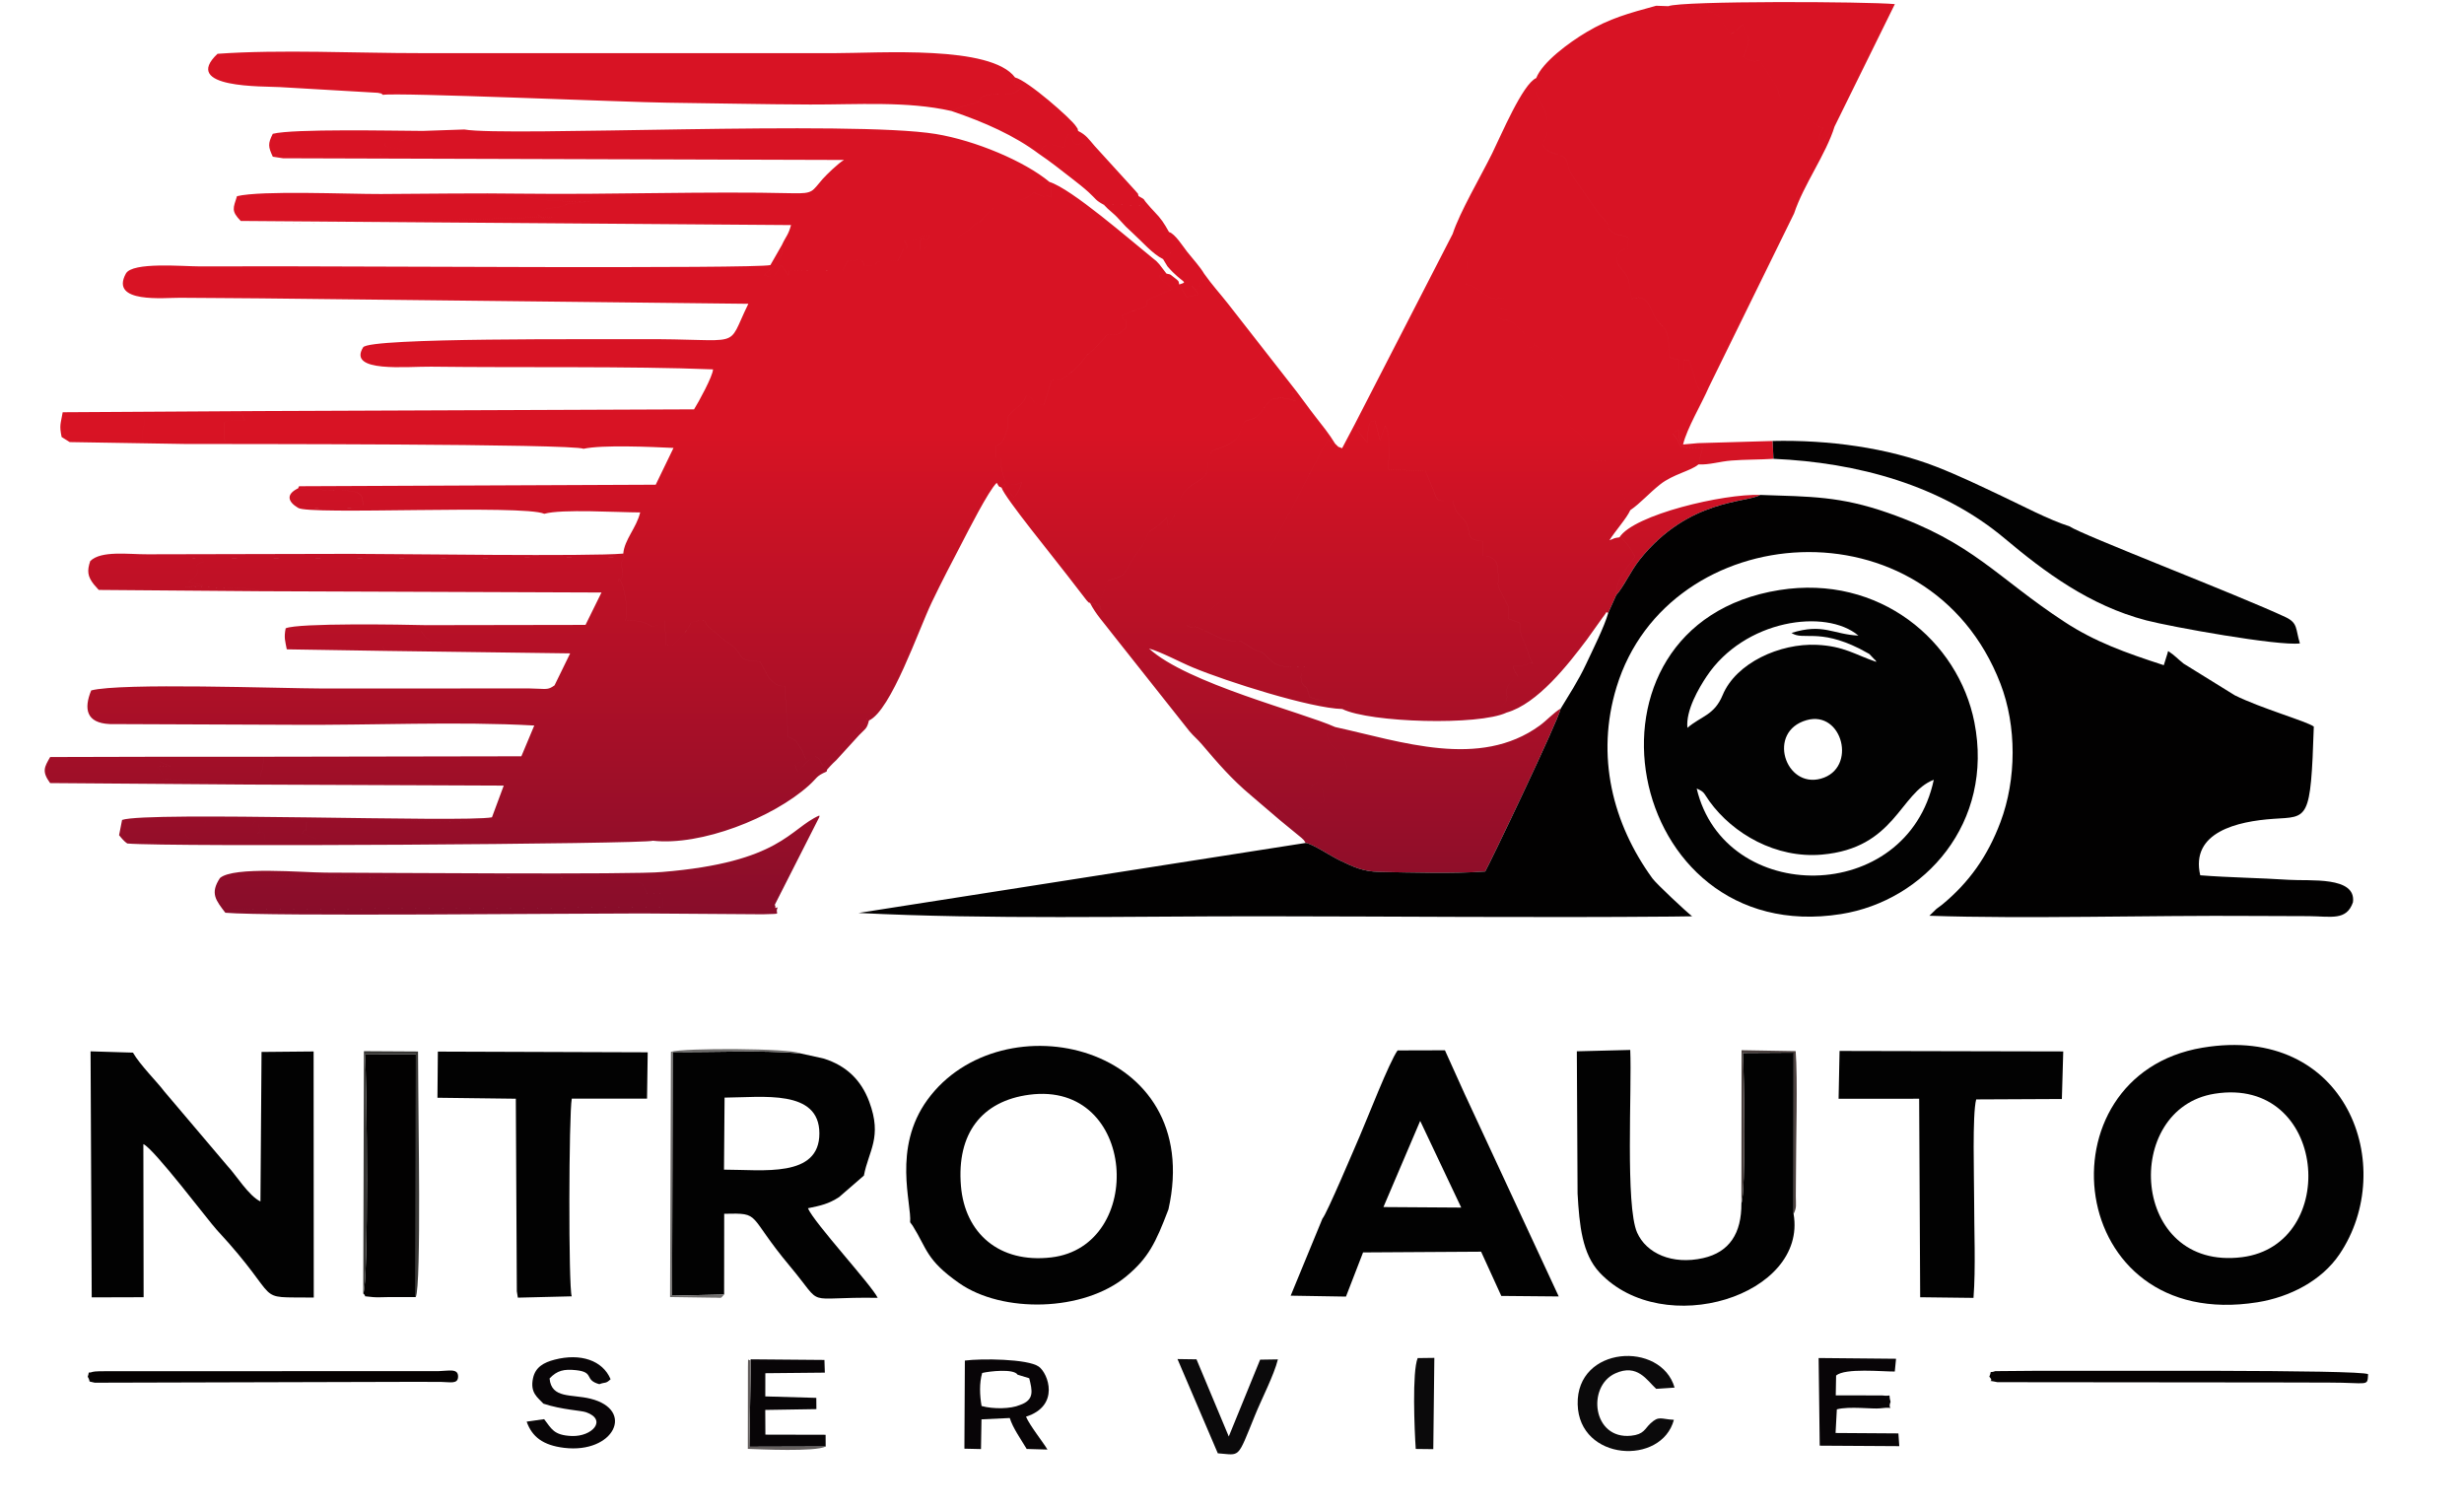 <ns0:svg xmlns:ns0="http://www.w3.org/2000/svg" xml:space="preserve" width="420mm" height="257mm" version="1.1"
  style="shape-rendering:geometricPrecision; text-rendering:geometricPrecision; image-rendering:optimizeQuality; fill-rule:evenodd; clip-rule:evenodd"
  viewBox="10000 10000 8500.0 9000.0">
  <ns0:defs>
    <ns0:style type="text/css">

      .fil1 {fill:#020101}
      .fil2 {fill:#020202}
      .fil3 {fill:#050202}
      .fil4 {fill:#080507}
      .fil5 {fill:#0B0A0B}
      .fil6 {fill:#383735}
      .fil7 {fill:#4B403E}
      .fil9 {fill:#635E5D}
      .fil8 {fill:#706E6D}
      .fil0 {fill:url(#id0)}

    </ns0:style>
    <ns0:linearGradient id="id0" gradientUnits="userSpaceOnUse" x1="12684.81" y1="15459.3" x2="12684.81" y2="10012.47">
      <ns0:stop offset="0" style="stop-opacity:1; stop-color:#880D2A" />
      <ns0:stop offset="0.529" style="stop-opacity:1; stop-color:#D81324" />
      <ns0:stop offset="1" style="stop-opacity:1; stop-color:#D81324" />
    </ns0:linearGradient>
  </ns0:defs>
  <ns0:g id="&#1057;&#1083;&#1086;&#1081;_x0020_1">
    <ns0:path class="fil0"
      d="M11562.78 11463.17l-68.24 119.09c-94.07,22.7 -2593.11,6.63 -2924.03,7.29 -159.83,0.31 -319.66,0.54 -479.49,0.67 -101.82,0.07 -405.13,-28.24 -443.83,42.9 -98.06,180.29 231.39,143.35 323.96,144.35 161.64,1.73 318.09,1.51 479.49,3.46l2912.34 32.47c-139.67,283.18 -9.98,206.39 -649.72,211.28 -242.77,1.85 -1612.86,-10.82 -1649.74,48.57 -94.97,152.93 261.69,113.57 406.05,115.44 531.3,6.9 1184.03,-3.86 1682.45,16.2 -0.56,39.32 -87.5,197.94 -113.16,238.5l-2607.68 10.34 -143.48 10.71c100.56,18.45 36.11,4.06 72.96,44.26 -48.48,0 -99.79,-11.97 -127.35,15.5l4.38 111.52 -236.65 14.4c263.65,0.8 2315.54,-1.7 2378.03,28.72 111.01,-24.54 405.04,-11.39 537.09,-5.07l-106.21 219.51 -2129.03 9.09 -5.59 12.48 211.06 13.21c63.34,2.33 178.44,-11.5 174.53,63.5 -1.11,21.39 36.87,27.12 -67.43,40.48l-318.16 -0.64c60,44.37 1341.38,-20.97 1469.63,35.5 103.83,-29.81 440.22,-8.11 572.29,-8.2 -21.84,91.9 -94.02,161.95 -100.96,245.69l4.67 24.4c-42.32,61.89 16.36,65.32 -18.34,126.32 -25.53,44.87 -22.7,-52.86 9.43,40.59 0.95,2.75 2.72,7.61 3.65,10.58l6.92 29c9.7,46.65 22.51,116.95 7.28,165.78 173.68,4.96 121.02,54.61 195.83,29.28l39.43 -26.09 4.35 147.18c57.12,-0.97 27.27,11.93 82,-39.88l15.26 -14.97c2.15,-2.27 5.3,-5.4 7.38,-7.74 2.07,-2.33 5.2,-5.47 7.17,-7.9 4.4,-5.41 12.82,-18.51 18.15,-26.63 31.62,-48.19 7.55,-34.51 45.17,-45.73 13.39,-3.99 44.95,-2.23 59.98,-2.23 11.13,32.11 3.2,13.1 21.76,37.3l107.14 87.7c2.84,1.69 6.82,3.66 9.58,5.43 110.74,71.25 27.38,106.15 188.9,111.67l52.9 96.67c37.7,37.6 46.7,50.76 97.54,51.88 -0.06,105.49 13.91,181.15 17.31,299.79 22.72,13.46 25.18,9.6 47.63,25.89l40.07 62.77c0.32,1.48 0.92,5.73 1.38,7.34 0.54,1.91 1.95,6.44 2.66,8.44l14.65 30.42c-52.2,37.19 -81.61,14.23 -48.87,71.31 45.41,-35.79 41.77,-57.01 104.89,-88.17 37.4,16.2 23.94,26.39 45.67,55.08l247.54 -256.48c33.92,-33.82 -9.11,-29.55 27.55,-12.54 132.09,-60.71 295.82,-540.59 375.15,-706.14 61.75,-128.87 117.33,-234.11 181.86,-358.04 30.15,-57.89 157.09,-309.02 205.57,-354.7 18.64,34.83 15.48,18.65 29.41,29.54 36.32,-43.66 0.45,-22.44 35.12,8.18 5.51,4.86 26.84,36.63 35.88,49.59 12.68,-12.15 7.76,-0.82 24.7,-30.76 14.17,-25.03 14.19,-28.58 24.01,-59.37 -91.99,42.41 -105.68,-13.36 -121.2,-87.33 -17.24,-82.14 24.44,-35.64 -30,-60.75l0 -70.06c38.77,-15.31 47.11,-42.75 65.76,-101.16 0.89,-2.79 2.65,-7.05 3.36,-9.67l0.89 -47.56c1.89,-29.8 -9.93,-2.14 10.73,-29.73 32.56,-43.51 74.13,-46.36 99.07,-112.16 70.66,27.5 13.66,50.14 102.49,58.13 2.01,-3.16 4.19,-12.28 4.95,-10.09l41.8 -138.11c29.8,-0.34 39.58,3.7 66.74,-7.51l42.3 -33.01c21.67,-19.18 19.71,-16.13 40.11,-35.71l22.31 -22.9c2.23,-2.45 17.19,-20.14 18.02,-21.21l22.68 -30.99c2.31,-2.47 31.95,-27.08 38.34,-31.64l72.62 -77.75c1.11,-2.13 2.61,-7.18 4.74,-10.31 95.44,-4.63 65.16,1.01 117.8,-45.27 -5.58,-95.16 1.68,4.48 -25.71,-72.74l86.99 -31.96c122.59,-35.55 -0.21,-37.16 108.93,-75.89l105.38 -48.59c-40.74,-50.79 -53.6,-31.33 -78.18,-78.15l43.28 -13.87 -42.57 -55.58c-21.09,-23.41 -13.94,-16.01 -38.21,-35.6 -133.96,-108.07 -486.54,-415.96 -617.87,-456.04 -32.3,42.31 -4.65,-32.63 11.01,45.97l0.08 38.26c-0.03,-1.77 0.35,5.08 -0.59,7.35 -62.88,-28.05 5.28,18.79 -86.18,-19.41 -1.94,-0.81 -8.01,-0.84 -9.4,-5.04 -1.4,-4.21 -5.97,-4.04 -9.31,-5.35 -36.73,42.19 -77.33,43 -178.08,75.92 -39.72,12.99 -61.45,14.72 -88.73,43.95 -104.26,111.71 -19.99,20.95 -104.69,90.67 -2.37,1.96 -5.44,5.15 -7.8,7.15 -2.37,2.01 -5.36,5.29 -7.76,7.3l-64.39 41.52c-93.56,41.7 -31.31,-15.33 -181.41,58.55 -30.52,15.03 11.18,2.33 -45.07,20.55 2.05,-150.66 23.21,-14.17 58.56,-87.35 -109.31,0.2 -33.84,29.39 -153.23,30.37 42.16,66.31 2.37,29.16 -5.43,50.12l-31.11 68.28c-232.28,4.03 -47.72,26.65 -201.36,31.55 -14.06,-51.48 -17.3,-30.49 -98.33,-30.84l-29.97 59.35 -163.86 -0.42c-205.36,0.86 -147.37,-13.48 -161.39,29.06l-27.96 -40.34c-22.62,-29.53 17.07,-2.72 -17.23,-18.12 -53.42,92.07 -49.61,66.76 -97.9,58.98 20.01,-30.48 1.07,-4.21 25.32,-25.97 41.33,-37.08 -25.54,22.53 18.05,-14.47 38.04,-32.3 69.88,-60.77 60.77,-140.36zm-3096.51 2065.98l2020.02 7.61 -95.31 193.31 -951.31 1.58c-19.37,35.8 -213.93,19.42 -266.49,26.63l236.45 8.64 25.01 35.22c43.21,41.55 43.94,9.29 94.24,38.97l-286.7 15.23c-57.38,7.31 -72.61,-14.76 -45.98,28.98l1103.09 14.74 -93.34 191.11c-43.13,30.11 -44.66,19.92 -151.86,18.11l-1228.84 0.49c-261.45,-0.64 -1208.51,-35.24 -1384.99,11.49 -44.94,109.78 -29.91,194.3 110.33,200.77l1094.85 4.34c463.44,3.56 983.39,-21.4 1439.65,4.29l-77.01 183.69 -1535.07 2.71 -12.61 81.92c-11.7,30.9 -4.12,5.2 -6.86,24.11 -0.38,2.63 -0.53,11.03 -0.79,13.5l-320.86 28.1c57.71,-4.4 201.29,-9.32 245.79,18.38l1525.18 6.23 -70.26 189.2c-57.74,41.26 -478.61,17.49 -587.8,16.84 -198.69,-1.17 -406.03,7.56 -603,0.4l0 4.55 83.93 8.31c-8.71,105.76 4.75,0.01 -25.99,65.31l74.33 28.43c2.65,1.24 7.65,3.49 11.22,5.69l-304.76 15.5 -138.07 -0.06 2450.45 -5.21c287.02,32.12 715.43,-135.86 931.44,-329.77 51.46,-46.2 40.78,-54.9 105.37,-82.73 10.09,-24.03 -11.97,7.1 20.79,-31.36 10.95,-12.86 24.26,-24.24 37.06,-36.68l136.28 -149.49c41.82,-42.96 46.32,-37.73 59.07,-87.38 -36.66,-17.01 6.37,-21.28 -27.55,12.54l-247.54 256.48c-21.73,-28.69 -8.27,-38.88 -45.67,-55.08 -63.12,31.16 -59.48,52.38 -104.89,88.17 -32.74,-57.08 -3.33,-34.12 48.87,-71.31l-14.65 -30.42c-0.71,-2 -2.12,-6.53 -2.66,-8.44 -0.46,-1.61 -1.06,-5.86 -1.38,-7.34l-40.07 -62.77c-22.45,-16.29 -24.91,-12.43 -47.63,-25.89 -3.4,-118.64 -17.37,-194.3 -17.31,-299.79 -50.84,-1.12 -59.84,-14.28 -97.54,-51.88l-52.9 -96.67c-161.52,-5.52 -78.16,-40.42 -188.9,-111.67 -2.76,-1.77 -6.74,-3.74 -9.58,-5.43l-107.14 -87.7c-18.56,-24.2 -10.63,-5.19 -21.76,-37.3 -15.03,0 -46.59,-1.76 -59.98,2.23 -37.62,11.22 -13.55,-2.46 -45.17,45.73 -5.33,8.12 -13.75,21.22 -18.15,26.63 -1.97,2.43 -5.1,5.57 -7.17,7.9 -2.08,2.34 -5.23,5.47 -7.38,7.74l-15.26 14.97c-54.73,51.81 -24.88,38.91 -82,39.88l-4.35 -147.18 -39.43 26.09c-74.81,25.33 -22.15,-24.32 -195.83,-29.28 15.23,-48.83 2.42,-119.13 -7.28,-165.78l-6.92 -29c-0.93,-2.97 -2.7,-7.83 -3.65,-10.58 -32.13,-93.45 -34.96,4.28 -9.43,-40.59 34.7,-61 -23.98,-64.43 18.34,-126.32l-2575.95 4.04c83.53,-7.82 50.88,8.14 66.75,20.67 -103.84,30.38 30.67,39.17 -90.69,119.06l75 17.93c1.93,-3.51 7.98,2.5 11.46,4.31l-107.93 8.87c111.77,6.25 387.94,-5.66 466.67,25.48zm7599.65 -3063.02c37.33,-5.21 12.29,-11.86 35.84,4.2 -83.96,75.44 -8.76,115.8 17.96,198.3 18.47,57.01 24.88,103.96 -0.66,164.07 -1.15,2.7 -39.13,35.96 29.86,75.18l67.94 23.04c39.12,13.89 32.77,56.59 52.97,97.71l11.05 18.68c1.67,2.69 4.48,6.04 6.21,8.67l153.92 220.55c1.98,2.4 4.66,5.95 6.69,8.29l14.57 15.19c73.52,79.56 -0.35,40.75 62.51,87.53 29.06,21.63 50.99,10.27 90.43,29.23 0.09,115.54 1.13,39.9 -46.96,85.38 -66.62,63.01 31.3,108.98 48.91,169.36 3.73,12.81 17.64,101.55 19.06,113.84 87.28,-36.92 110.24,51.65 126.7,83.89 9.62,18.83 5.15,13.11 15.57,29.26 43.07,66.75 81.18,38.99 82.38,232.31 73.55,39.38 55.6,-21.38 58.63,76.11l25.34 0c2.42,-91.13 -10.58,-41.82 31.77,-57.37 27.08,73.78 48.53,168.33 67.86,177.18 28.83,13.19 -12.08,13.37 41.51,-10.94 2.26,-1.03 6.86,-4.64 10.78,-5.77l508.57 -1036.12c56.19,-170.54 190.52,-353.05 241.43,-518.4l-78.5 106.91c-23.71,-45.99 -12.45,-53.08 10.57,-99.02 -57.03,-14.59 -1.75,2.96 -39.05,-19.09 -1.78,-1.05 -5.48,-3.88 -7.23,-4.92 -1.67,-0.99 -5.36,-3.54 -7.02,-4.48 -1.6,-0.9 -5.42,-3.04 -7.03,-3.88l-178.19 -133.94c-40.46,-38.68 -16.02,-44.37 -51.79,-99.86 -1.66,-2.58 -4.64,-5.81 -6.38,-8.35l-36.03 -54.98c-1.76,-2.91 -3.94,-6.76 -5.69,-9.64l-11.59 -18.71c-60.39,-94.21 -2.72,-0.65 -127.42,-64.56 62.58,-133.87 17.39,-123.29 -1.96,-192.49 -18.83,9.33 -1.49,0.34 -18.79,14.2 -1.75,1.4 -5.26,4.37 -7.19,5.93 -2.13,1.73 -5.61,4.9 -7.84,6.7l-39.24 30.85 -63.37 -96.55c-35.13,-60.41 28.17,11.81 -26.94,-22.7 -64.86,-40.62 -30.91,-1.16 -44.38,-38.86l-237.11 -11.22 -72.64 -2.54c-165.28,45.14 -277.82,75.59 -414.6,156.78 -108.32,64.3 -264.44,180.13 -301.43,275.05zm-1083.29 2066.56l-75.36 142.94c-38.88,-17.33 -7.2,4.41 -41.35,-26.84l-45.37 -20.34c-95.73,166.56 -217.84,429.92 -341.49,634.04 -57.1,94.26 -143.92,194.85 -223.82,270.61l-236.51 183.97c-7.73,5.09 -27.69,13.71 -35.65,18 51.4,25.95 19.81,0.03 58,7.66l148.02 70.11c178.41,42.4 50.06,-22.78 182.43,57.47 2.83,1.72 6.62,3.92 9.6,5.51 35.04,18.76 32.71,5.09 68.64,35.62 41.74,35.46 51.93,62.35 128.85,68.54 32.64,2.63 80.6,-0.54 117.11,1.09 -9.33,20.92 -48.22,26.83 -28.78,93.98l11.79 17.36c15.33,14.85 0.85,-8.48 17.72,14.63l14.06 43.23c0.28,-2.09 -0.2,7.08 1.33,10.12 67.82,28.43 165.33,29.72 240.17,56.59 -21.82,18.9 34.29,20.49 -44.03,15.14 166.06,81.86 814.27,100.27 981.09,21.4l-73.5 -3.26c3.14,-3.1 7.94,-6.24 10.52,-8.05 2.51,-1.75 7.39,-5.57 10.41,-7.62 122.51,-83.28 -18.84,-101.77 120.21,-197.42 -19.87,-33.77 -17.04,-19.02 -29.45,-60.1 124.16,-3.6 77.18,-34.94 117.47,-16.97l-19.12 -37.16c-1.27,-3.37 -2.64,-7.48 -3.83,-11.05 -1.23,-3.71 -2.19,-7.89 -3.34,-11.72 -38.63,-128.87 -47.33,-74.32 -47.33,-177.67 -34.58,-21.68 6.18,0.87 -40.28,-17.72 -4.12,-1.65 -19.39,-5.42 -33.13,-12.13 -0.48,-20.64 1.41,-58.2 -0.11,-76.04l-50.5 -98.6c-17.86,-38.21 -2.37,-30.22 -8.8,-98.11 -5.09,-53.73 -6.23,-74.03 -40.81,-91.49 -30.45,-15.37 -13.65,-8.44 -51.37,-9.77l-1.29 -88.11c-108.77,-12.86 -61.87,-39.02 -98.68,-110.6 -18.94,-36.85 -56.98,-39.74 -78.68,-130.18 -95.24,-0.84 -87.01,10.97 -115.54,-65.35l-48.62 -114.72 -218.99 -6.35c-0.91,-105.92 17.95,-199.67 -20.74,-261.76l-25.54 76.1c-0.62,-2.13 -2.06,7.75 -4.23,11.05l-30.17 -117.39c-20.3,8.58 -41.12,-25.16 -46.31,130l-19.5 -23.28c-100.27,-119.65 34.27,-14.95 -55.2,-85.36zm0 0c89.47,70.41 -45.07,-34.29 55.2,85.36l19.5 23.28c5.19,-155.16 26.01,-121.42 46.31,-130l30.17 117.39c2.17,-3.3 3.61,-13.18 4.23,-11.05l25.54 -76.1c38.69,62.09 19.83,155.84 20.74,261.76l218.99 6.35 48.62 114.72c28.53,76.32 20.3,64.51 115.54,65.35 21.7,90.44 59.74,93.33 78.68,130.18 36.81,71.58 -10.09,97.74 98.68,110.6l1.29 88.11c37.72,1.33 20.92,-5.6 51.37,9.77 34.58,17.46 35.72,37.76 40.81,91.49 6.43,67.89 -9.06,59.9 8.8,98.11l50.5 98.6c1.52,17.84 -0.37,55.4 0.11,76.04 13.74,6.71 29.01,10.48 33.13,12.13 46.46,18.59 5.7,-3.96 40.28,17.72 0,103.35 8.7,48.8 47.33,177.67 1.15,3.83 2.11,8.01 3.34,11.72 1.19,3.57 2.56,7.68 3.83,11.05l19.12 37.16c-40.29,-17.97 6.69,13.37 -117.47,16.97 12.41,41.08 9.58,26.33 29.45,60.1 -139.05,95.65 2.3,114.14 -120.21,197.42 -3.02,2.05 -7.9,5.87 -10.41,7.62 -2.58,1.81 -7.38,4.95 -10.52,8.05l73.5 3.26c185.32,-52.72 366.82,-286.55 479.05,-435.38l94.25 -132.08c38.93,-49.35 10.06,-28.55 33.96,-28.78l47.06 -104.63c-1.15,-92.76 46.22,-133.96 112.27,-230.05 -17.53,-28.62 -24.63,-45.55 -45.74,-73.25 -1.44,-1.89 -24.83,-27.82 -26.3,-29.14 -22.8,-20.33 13.56,-4.71 -20.58,-13.07 -43.57,6.6 -20.61,4.06 -60.1,17.71 33.07,-53.38 104.34,-133 124.33,-179.41l-3.29 -42.18c-32.45,-23.93 30.99,39.16 -18.86,-9.07l-44.69 -86.21c-63.98,-199.1 -62.54,-6.43 -67.07,-155.65 -229.33,-0.78 -17.49,-14.64 -168.39,-161.2l-68.17 -51.77c1.24,-3.62 4.76,-7.93 5.7,-9.96 24.33,-52.45 13.37,-34.74 5.7,-61.15 -0.39,-1.33 -14.28,-44.44 -14.73,-45.6 -12.9,-33.19 -2.73,-13.63 -20.89,-39.37 -43.22,-61.24 -29.87,23.27 -40.75,-79 -11.01,-103.59 18.98,9.83 4.43,-57.35l-26.29 -68.57c-13.54,-65.16 13.38,-8.49 -7.22,-45.75l-92.89 -64.36c-48.22,-25.38 9.28,-15.82 -24.54,-0.88 -1.34,0.59 1.31,56.14 -9.54,5.98 -0.28,-1.27 -28.36,18.55 -32.44,-52.13 -2.25,-38.95 -15.73,-36.16 -29.81,-50.93 -2.21,-2.31 -5.41,-5.56 -7.69,-7.87l-22.91 -23.01c-57.27,-48.06 -57.63,-14.32 -104.58,-44.99 12.69,-122.28 65.08,25.76 54.63,-86.27 -3.73,-39.96 -41.95,-24.94 -65.98,-25.15 -70.39,-0.61 -93.23,-74.68 -182.65,-84.54 22.05,-39.32 7.11,15 18.51,-38.39l1.36 -19c-2.07,-42.17 -18.93,15.84 -7.34,-106.27 -56.07,-31.36 -16.83,48.13 -53.11,-50.27 -22.15,-60.07 -11.85,-67.13 -36.65,-88.16l-584.5 1136.32zm-2107.72 378.82c16.26,56.36 318.57,426.17 390.66,521.1l116.67 151.01c23.31,22.84 2.77,8.06 20.3,15.33 60.9,12.62 44.87,6.94 65.81,43.35 -4.88,-51.93 -30.98,-7.03 12.74,-101.81 1.41,-3.06 3.34,-7.04 4.72,-10.26 39.08,-91.03 -2.07,-51.72 83.34,-84.53 60.53,-23.25 39.36,-51.15 136.92,-176.39 2.68,-3.44 10.41,-13.17 12.72,-16.96 15.05,-24.78 2.12,-2.93 13.91,-30.61 37.99,-89.26 17.61,-21.87 127.25,-130.42l8.26 55.06 46.57 -85.77c25.95,-64.44 19.43,-113.85 102.87,-169.96l54.73 -34.59c51.63,-46.23 20.83,-74.72 44.9,-134.14 20.16,-49.75 16.49,-25.81 81.38,-54.64 11.26,-5.01 27.75,-13.25 39.38,-20.56 29.22,-18.35 43.82,-23.11 71.17,-92.29l8.49 -22.03c18.75,-48.53 56.1,3.65 119.48,-90.7 2.3,-3.42 8.27,-13.59 10.4,-16.5 1.19,-1.63 3.98,-5.14 5.14,-6.58l30.5 -31.04c33.51,-20.79 113.04,-10.59 146.06,7.48 -39.97,-100.71 -14.5,-23.44 9.31,-54.17l-412.41 -527.98c-48.64,-61.68 -95.73,-112.82 -141.65,-178.04 -30.49,29.91 -3.89,-10.79 -18.73,36.65 -33.13,105.9 50.15,-62.81 -5.34,27.56 -31.91,51.96 -32.56,17.11 -50.75,8.59 76.13,82.73 26.02,42.43 -29.81,66.21l-44.95 -75.89c-4.62,-22.94 -0.96,-18.71 -30.7,-41.88 -33.69,-26.22 -16.81,-14.81 -45.43,-22.95l-43.28 13.87c24.58,46.82 37.44,27.36 78.18,78.15l-105.38 48.59c-109.14,38.73 13.66,40.34 -108.93,75.89l-86.99 31.96c27.39,77.22 20.13,-22.42 25.71,72.74 -52.64,46.28 -22.36,40.64 -117.8,45.27 -2.13,3.13 -3.63,8.18 -4.74,10.31l-72.62 77.75c-6.39,4.56 -36.03,29.17 -38.34,31.64l-22.68 30.99c-0.83,1.07 -15.79,18.76 -18.02,21.21l-22.31 22.9c-20.4,19.58 -18.44,16.53 -40.11,35.71l-42.3 33.01c-27.16,11.21 -36.94,7.17 -66.74,7.51l-41.8 138.11c-0.76,-2.19 -2.94,6.93 -4.95,10.09 -88.83,-7.99 -31.83,-30.63 -102.49,-58.13 -24.94,65.8 -66.51,68.65 -99.07,112.16 -20.66,27.59 -8.84,-0.07 -10.73,29.73l-0.89 47.56c-0.71,2.62 -2.47,6.88 -3.36,9.67 -18.65,58.41 -26.99,85.85 -65.76,101.16l0 70.06c54.44,25.11 12.76,-21.39 30,60.75 15.52,73.97 29.21,129.74 121.2,87.33 -9.82,30.79 -9.84,34.34 -24.01,59.37 -16.94,29.94 -12.02,18.61 -24.7,30.76 -9.04,-12.96 -30.37,-44.73 -35.88,-49.59 -34.67,-30.62 1.2,-51.84 -35.12,-8.18zm527.63 687.44c34.82,68.55 84.49,120.33 130.12,180.88l463.67 585.33c26.94,31.62 46.89,46.27 72.97,76.91 97.1,114.05 177.12,207.6 293.69,305.59l172.67 147.56 -24.71 -85.5c70.27,-6.35 24.65,16.78 63.45,-28.93 60.97,9.95 85.59,18.91 113.34,61.86 42.83,-43.76 54.02,-20.24 111.02,-61.04 -6.34,-83.73 -2.07,-80.51 -73.22,-81.64 20.4,-53.77 -24.97,9.75 16.02,-19.37 45.93,-32.63 37.26,-10.06 82.08,-39.68 112.5,-74.34 44.83,-18.38 110.52,-53.68 -3.25,-126.08 -99.87,-94.7 -118.68,-205.43l50.24 -42.05c-194.3,-87.91 -883.43,-260.11 -1111.09,-468.55 78.09,22.4 177.93,78.12 263.2,113.56 202.2,84.05 701.49,242.54 890.16,247.35 78.32,5.35 22.21,3.76 44.03,-15.14 -74.84,-26.87 -172.35,-28.16 -240.17,-56.59 -1.53,-3.04 -1.05,-12.21 -1.33,-10.12l-14.06 -43.23c-16.87,-23.11 -2.39,0.22 -17.72,-14.63l-11.79 -17.36c-19.44,-67.15 19.45,-73.06 28.78,-93.98 -36.51,-1.63 -84.47,1.54 -117.11,-1.09 -76.92,-6.19 -87.11,-33.08 -128.85,-68.54 -35.93,-30.53 -33.6,-16.86 -68.64,-35.62 -2.98,-1.59 -6.77,-3.79 -9.6,-5.51 -132.37,-80.25 -4.02,-15.07 -182.43,-57.47l-148.02 -70.11c-38.19,-7.63 -6.6,18.29 -58,-7.66 7.96,-4.29 27.92,-12.91 35.65,-18l236.51 -183.97c79.9,-75.76 166.72,-176.35 223.82,-270.61 123.65,-204.12 245.76,-467.48 341.49,-634.04l45.37 20.34c-34.22,-57.03 -80.15,-113.59 -116.77,-160.4 -43.12,-55.11 -71.63,-96.98 -110.56,-147.5 -23.81,30.73 -49.28,-46.54 -9.31,54.17 -33.02,-18.07 -112.55,-28.27 -146.06,-7.48l-30.5 31.04c-1.16,1.44 -3.95,4.95 -5.14,6.58 -2.13,2.91 -8.1,13.08 -10.4,16.5 -63.38,94.35 -100.73,42.17 -119.48,90.7l-8.49 22.03c-27.35,69.18 -41.95,73.94 -71.17,92.29 -11.63,7.31 -28.12,15.55 -39.38,20.56 -64.89,28.83 -61.22,4.89 -81.38,54.64 -24.07,59.42 6.73,87.91 -44.9,134.14l-54.73 34.59c-83.44,56.11 -76.92,105.52 -102.87,169.96l-46.57 85.77 -8.26 -55.06c-109.64,108.55 -89.26,41.16 -127.25,130.42 -11.79,27.68 1.14,5.83 -13.91,30.61 -2.31,3.79 -10.04,13.52 -12.72,16.96 -97.56,125.24 -76.39,153.14 -136.92,176.39 -85.41,32.81 -44.26,-6.5 -83.34,84.53 -1.38,3.22 -3.31,7.2 -4.72,10.26 -43.72,94.78 -17.62,49.88 -12.74,101.81 -20.94,-36.41 -4.91,-30.73 -65.81,-43.35zm2164.59 -2202.58c24.8,21.03 14.5,28.09 36.65,88.16 36.28,98.4 -2.96,18.91 53.11,50.27 -11.59,122.11 5.27,64.1 7.34,106.27l-1.36 19c-11.4,53.39 3.54,-0.93 -18.51,38.39 89.42,9.86 112.26,83.93 182.65,84.54 24.03,0.21 62.25,-14.81 65.98,25.15 10.45,112.03 -41.94,-36.01 -54.63,86.27 46.95,30.67 47.31,-3.07 104.58,44.99l22.91 23.01c2.28,2.31 5.48,5.56 7.69,7.87 14.08,14.77 27.56,11.98 29.81,50.93 4.08,70.68 32.16,50.86 32.44,52.13 10.85,50.16 8.2,-5.39 9.54,-5.98 33.82,-14.94 -23.68,-24.5 24.54,0.88l92.89 64.36c20.6,37.26 -6.32,-19.41 7.22,45.75l26.29 68.57c14.55,67.18 -15.44,-46.24 -4.43,57.35 10.88,102.27 -2.47,17.76 40.75,79 18.16,25.74 7.99,6.18 20.89,39.37 0.45,1.16 14.34,44.27 14.73,45.6 7.67,26.41 18.63,8.7 -5.7,61.15 -0.94,2.03 -4.46,6.34 -5.7,9.96l68.17 51.77c150.9,146.56 -60.94,160.42 168.39,161.2 4.53,149.22 3.09,-43.45 67.07,155.65l44.69 86.21c49.85,48.23 -13.59,-14.86 18.86,9.07l3.29 42.18c62.24,-42.77 109.45,-99.15 178.52,-153.95 77.08,-61.17 183.83,-80.48 228.3,-119.16 12.44,-2.85 0.95,1.79 5.91,-26.69l19.9 -72.43 -128.19 -2.73 -22.94 -46.88c-3.74,-5.66 -21.69,-25.2 -28.51,-34.26 16.49,-16.62 9.07,-10.02 36.46,-21.46 0.03,0.1 -9.39,162.27 117.18,77.13l-91.35 8.22c22.46,-95.48 111.76,-244.4 154.2,-343.21 -3.92,1.13 -8.52,4.74 -10.78,5.77 -53.59,24.31 -12.68,24.13 -41.51,10.94 -19.33,-8.85 -40.78,-103.4 -67.86,-177.18 -42.35,15.55 -29.35,-33.76 -31.77,57.37l-25.34 0c-3.03,-97.49 14.92,-36.73 -58.63,-76.11 -1.2,-193.32 -39.31,-165.56 -82.38,-232.31 -10.42,-16.15 -5.95,-10.43 -15.57,-29.26 -16.46,-32.24 -39.42,-120.81 -126.7,-83.89 -1.42,-12.29 -15.33,-101.03 -19.06,-113.84 -17.61,-60.38 -115.53,-106.35 -48.91,-169.36 48.09,-45.48 47.05,30.16 46.96,-85.38 -39.44,-18.96 -61.37,-7.6 -90.43,-29.23 -62.86,-46.78 11.01,-7.97 -62.51,-87.53l-14.57 -15.19c-2.03,-2.34 -4.71,-5.89 -6.69,-8.29l-153.92 -220.55c-1.73,-2.63 -4.54,-5.98 -6.21,-8.67l-11.05 -18.68c-20.2,-41.12 -13.85,-83.82 -52.97,-97.71l-67.94 -23.04c-68.99,-39.22 -31.01,-72.48 -29.86,-75.18 25.54,-60.11 19.13,-107.06 0.66,-164.07 -26.72,-82.5 -101.92,-122.86 -17.96,-198.3 -23.55,-16.06 1.49,-9.41 -35.84,-4.2 -80.7,34.67 -208.29,338.68 -263.17,449.81 -68.49,138.67 -192.19,348.14 -235.62,480.43zm-6147.05 -614.97c-30.92,24.16 -41.25,0.55 -94.99,37.78 -3.19,2.22 -9.69,9.69 -12.55,11.73 -30.29,21.53 -71.12,16.26 -122.13,24.58l7.55 20.31 219.27 35.51c-124.5,1.41 -770.72,64.26 -831.81,33.39l3348.35 10.05c-32.73,18.64 -103.55,86.97 -127.86,114.5 -63.86,72.34 -52.62,87.26 -177.7,84.26 -518.09,-12.45 -1081.19,8.97 -1610.28,2.5 3.62,3.23 8.87,5.89 12.41,7.58 3.49,1.67 8.22,5.05 12.58,6.9 4.28,1.82 8.12,3.91 12.93,5.64 74.12,26.56 278.09,26.23 358.81,27.38l-118.86 11.59c-62.43,15.72 18.95,-5.57 -34.85,12.87 -77.63,26.61 -101.94,-3.02 -153.92,52.1 17.97,14.02 37.11,43.94 87.63,15.08 -302.33,8.68 -1663.71,56.79 -1861.75,23.71l3284.78 24.68c-17.34,63.15 -28.35,62.29 -54.91,119.63 9.11,79.59 -22.73,108.06 -60.77,140.36 -43.59,37 23.28,-22.61 -18.05,14.47 -24.25,21.76 -5.31,-4.51 -25.32,25.97 48.29,7.78 44.48,33.09 97.9,-58.98 34.3,15.4 -5.39,-11.41 17.23,18.12l27.96 40.34c14.02,-42.54 -43.97,-28.2 161.39,-29.06l163.86 0.42 29.97 -59.35c81.03,0.35 84.27,-20.64 98.33,30.84 153.64,-4.9 -30.92,-27.52 201.36,-31.55l31.11 -68.28c7.8,-20.96 47.59,16.19 5.43,-50.12 119.39,-0.98 43.92,-30.17 153.23,-30.37 -35.35,73.18 -56.51,-63.31 -58.56,87.35 56.25,-18.22 14.55,-5.52 45.07,-20.55 150.1,-73.88 87.85,-16.85 181.41,-58.55l64.39 -41.52c2.4,-2.01 5.39,-5.29 7.76,-7.3 2.36,-2 5.43,-5.19 7.8,-7.15 84.7,-69.72 0.43,21.04 104.69,-90.67 27.28,-29.23 49.01,-30.96 88.73,-43.95 100.75,-32.92 141.35,-33.73 178.08,-75.92 3.34,1.31 7.91,1.14 9.31,5.35 1.39,4.2 7.46,4.23 9.4,5.04 91.46,38.2 23.3,-8.64 86.18,19.41 0.94,-2.27 0.56,-9.12 0.59,-7.35l-0.08 -38.26c-15.66,-78.6 -43.31,-3.66 -11.01,-45.97 -147.66,-123.11 -442.34,-247.46 -679.02,-286.24 -502.38,-82.3 -2563.89,16.94 -2813.67,-26.75l-247.4 8.45zm-238.18 -215.2c78.62,-15.51 1465.84,44.21 1696.54,46.78 281.97,3.16 568.87,9.91 853.75,10.86 279.34,0.93 580.01,-21.49 843.19,38.69l58.87 -25.03c181.06,-41.6 68.08,-53.1 163.77,-71.54 53.35,-10.28 128.02,8.75 166.89,-19.43 82.07,-59.5 -36.08,-13.49 -9.75,-84.06 -144.47,-194.35 -803.72,-145.25 -1088.11,-145.08l-2457.42 -0.24c-382.15,0.44 -842.93,-22.88 -1215.35,3.93 -220.62,208.09 277.59,192.82 372.62,198.8l584.23 34c35.5,8.53 10.85,-1.42 30.77,12.32zm5683.82 3773.56l-50.24 42.05c18.81,110.73 115.43,79.35 118.68,205.43 -65.69,35.3 1.98,-20.66 -110.52,53.68 -44.82,29.62 -36.15,7.05 -82.08,39.68 -40.99,29.12 4.38,-34.4 -16.02,19.37 71.15,1.13 66.88,-2.09 73.22,81.64 -57,40.8 -68.19,17.28 -111.02,61.04 -27.75,-42.95 -52.37,-51.91 -113.34,-61.86 -38.8,45.71 6.82,22.58 -63.45,28.93l24.71 85.5 130.15 106.79c22.3,23.3 3.7,-1.45 23.89,29.52 40.73,4.97 150.83,79.02 201.11,103.02 82.47,39.35 138.58,68.22 242.13,70.12 192.23,3.52 440.51,11.29 628.48,-2.61 31.56,-54.85 432.62,-892.56 451.18,-973.21 -43.36,25.81 -83.97,71.75 -125.82,102.16 -359.44,261.14 -826.19,95.3 -1221.06,8.75zm-6656.89 901.34c-60.46,91.68 -24.1,132.85 32.11,207.09 3.59,-4.08 11.22,-11.78 14.52,-7.42 3.24,4.28 10.05,-5.32 14.57,-6.56 56.27,-15.39 38.47,-7.79 120.77,-6.46l2463.44 -11.96c-0.24,-3.37 -4,-29.72 -4,-32.99 -0.03,-37.04 -1.03,-4.13 5.78,-49.45l-97.81 -0.98 -27.91 -54.48c-33.88,-38.73 -440.28,-35.86 -496.43,-36.14 -576.68,-2.88 -1347.98,6.76 -1883.18,-14.85 187.09,-6.46 415.58,8.3 609.41,9 363.69,1.32 1697.36,13.85 1888.09,-30.95 -153.56,16.63 -1719.87,4.54 -2007.96,3.83 -137.22,-0.34 -549.74,-38.9 -631.4,32.32zm9637.93 -4485.6l359.96 -730.93c-162.04,-15.46 -1270.64,-20.63 -1352.13,12.27l237.11 11.22c13.47,37.7 -20.48,-1.76 44.38,38.86 55.11,34.51 -8.19,-37.71 26.94,22.7l63.37 96.55 39.24 -30.85c2.23,-1.8 5.71,-4.97 7.84,-6.7 1.93,-1.56 5.44,-4.53 7.19,-5.93 17.3,-13.86 -0.04,-4.87 18.79,-14.2 19.35,69.2 64.54,58.62 1.96,192.49 124.7,63.91 67.03,-29.65 127.42,64.56l11.59 18.71c1.75,2.88 3.93,6.73 5.69,9.64l36.03 54.98c1.74,2.54 4.72,5.77 6.38,8.35 35.77,55.49 11.33,61.18 51.79,99.86l178.19 133.94c1.61,0.84 5.43,2.98 7.03,3.88 1.66,0.94 5.35,3.49 7.02,4.48 1.75,1.04 5.45,3.87 7.23,4.92 37.3,22.05 -17.98,4.5 39.05,19.09 -23.02,45.94 -34.28,53.03 -10.57,99.02l78.5 -106.91zm-6998.57 4449.45c-190.73,44.8 -1524.4,32.27 -1888.09,30.95 -193.83,-0.7 -422.32,-15.46 -609.41,-9 535.2,21.61 1306.5,11.97 1883.18,14.85 56.15,0.28 462.55,-2.59 496.43,36.14l27.91 54.48 97.81 0.98c-6.81,45.32 -5.81,12.41 -5.78,49.45 0,3.27 3.76,29.62 4,32.99l-2463.44 11.96c-82.3,-1.33 -64.5,-8.93 -120.77,6.46 -4.52,1.24 -11.33,10.84 -14.57,6.56 -3.3,-4.36 -10.93,3.34 -14.52,7.42 253.16,22.44 2071.11,3.87 2487.31,4.22l720.4 4.99c132.1,-4.51 66.65,3.89 89.85,-41.61 -27.77,7.59 -6.5,6.49 -17.66,-15.06l266.25 -524.52 -0.36 -8.53c-177.55,77.9 -229.22,279.42 -938.54,337.27zm-2515.28 -3886.09c198.04,33.08 1559.42,-15.03 1861.75,-23.71 -50.52,28.86 -69.66,-1.06 -87.63,-15.08 51.98,-55.12 76.29,-25.49 153.92,-52.1 53.8,-18.44 -27.58,2.85 34.85,-12.87l118.86 -11.59c-80.72,-1.15 -284.69,-0.82 -358.81,-27.38 -4.81,-1.73 -8.65,-3.82 -12.93,-5.64 -4.36,-1.85 -9.09,-5.23 -12.58,-6.9 -3.54,-1.69 -8.79,-4.35 -12.41,-7.58 -281.16,-4.1 -566.49,0.84 -848.05,2.04 -194.31,0.83 -711.82,-22.56 -859.29,12.91 -22.92,72.3 -35.72,87.99 22.32,147.9zm-898.43 2030.51c-19.69,58.25 -15.8,91.33 21.61,138.91l29.34 33.06 980.84 7.81c-78.73,-31.14 -354.9,-19.23 -466.67,-25.48l107.93 -8.87c-3.48,-1.81 -9.53,-7.82 -11.46,-4.31l-75 -17.93c121.36,-79.89 -13.15,-88.68 90.69,-119.06 -15.87,-12.53 16.78,-28.49 -66.75,-20.67l2575.95 -4.04 -4.67 -24.4c-200.08,18.1 -1327.17,2 -1626.22,1.59l-1213.72 2.7c-111.98,0.73 -277.74,-24.08 -341.87,40.69zm5140.9 -2686.84c200.38,67.9 376.02,146.61 521.14,255.15 39.72,-69.8 66.06,-56.3 106.76,-46.87 79.44,18.41 26.91,9.65 70.21,-71.35 42.6,52.97 18.76,73.79 94.39,53.67 -32.96,-21.86 -27.83,-23.55 -36.46,-71.5 -7.69,-28.92 5.46,1.65 -11.86,-26.74 -27.15,-44.51 -288.92,-273.99 -364.4,-292.42 -26.33,70.57 91.82,24.56 9.75,84.06 -38.87,28.18 -113.54,9.15 -166.89,19.43 -95.69,18.44 17.29,29.94 -163.77,71.54l-58.87 25.03zm-4968.57 4322.9c28.09,34.69 39.55,43.23 49.35,49.45 252.32,21.86 3104.16,3.07 3136.75,-16.62l-2450.45 5.21c-78.46,-6.16 -303.94,2.66 -326.82,-23.82 -35.29,-40.86 4.32,-6.49 57.08,-30.45l-77.14 -28.5c-2.6,-1.13 -7.72,-2.97 -11.03,-5.37 47.72,-1.39 68.83,1.44 112.71,-10.96 35.14,-9.92 21.03,-20.66 23.72,-23.66l520.82 -4.97c196.97,7.16 404.31,-1.57 603,-0.4 109.19,0.65 530.06,24.42 587.8,-16.84 -168.35,32.48 -2056.3,-36.55 -2207.91,15.7l-17.88 91.23zm978.61 -4040.73c61.09,30.87 707.31,-31.98 831.81,-33.39l-219.27 -35.51 -7.55 -20.31c51.01,-8.32 91.84,-3.05 122.13,-24.58 2.86,-2.04 9.36,-9.51 12.55,-11.73 53.74,-37.23 64.07,-13.62 94.99,-37.78 -174.91,-0.66 -774.13,-13.9 -895.81,17.28 -29.74,59.3 -27.65,76.78 0.11,136.63l61.04 9.39zm-1390.3 3729.51l1182.56 8.86c-44.5,-27.7 -188.08,-22.78 -245.79,-18.38l-264.93 -13.87c-2.13,-36.32 0.3,-23.79 -11.09,-49.36 -3.05,-6.83 -18.15,-22.55 -20.96,-24.97l75.77 -1.53c-20.11,-12.08 -38.6,-17.83 -60.08,-28.05 8.06,-5.65 14.14,-22.8 21.38,-29.81l-676.53 1.72c-34.84,60.39 -51.06,85.7 -0.33,155.39zm5901.4 -3756.53c73.36,49.43 129.72,95.42 198.38,148.29 31.62,24.33 70.85,55.28 98.9,80.95 47.7,43.64 39.58,47.63 91.82,75.78l223.67 1.65c-19.98,-27.1 -11.27,-16.44 -16.88,-53.95 -9.19,-29.02 2.82,-3.7 -19.81,-32.72l-242.76 -266.68c-35.74,-41.07 -50.22,-65.63 -98.42,-89.37 8.63,47.95 3.5,49.64 36.46,71.5 -75.63,20.12 -51.79,-0.7 -94.39,-53.67 -43.3,81 9.23,89.76 -70.21,71.35 -40.7,-9.43 -67.04,-22.93 -106.76,46.87zm-4495.36 2832.79c-11.21,58.11 -2.55,74.95 6.65,125.48l588.39 9.37c-26.63,-43.74 -11.4,-21.67 45.98,-28.98l286.7 -15.23c-50.3,-29.68 -51.03,2.58 -94.24,-38.97l-25.01 -35.22 -236.45 -8.64c52.56,-7.21 247.12,9.17 266.49,-26.63 -134.81,-3.59 -764.29,-14.2 -838.51,18.82zm-1289.17 -1111.64l434.39 -12.17c0.45,-1.27 -1.03,-3.51 -1.1,-3.88 -14.68,-77.43 90.27,-170.35 -116.23,-142.28l658.65 -16.06 143.48 -10.71 -1161.02 7c-11.91,70.76 -21.12,75.97 -6.35,147.68l48.18 30.42zm0 0l689.05 11.29 236.65 -14.4 -4.38 -111.52c27.56,-27.47 78.87,-15.5 127.35,-15.5 -36.85,-40.2 27.6,-25.81 -72.96,-44.26l-658.65 16.06c206.5,-28.07 101.55,64.85 116.23,142.28 0.07,0.37 1.55,2.61 1.1,3.88l-434.39 12.17zm819.9 2025.86l320.86 -28.1c0.26,-2.47 0.41,-10.87 0.79,-13.5 2.74,-18.91 -4.84,6.79 6.86,-24.11l12.61 -81.92 -601.03 0.04c-7.24,7.01 -13.32,24.16 -21.38,29.81 21.48,10.22 39.97,15.97 60.08,28.05l-75.77 1.53c2.81,2.42 17.91,18.14 20.96,24.97 11.39,25.57 8.96,13.04 11.09,49.36l264.93 13.87zm8431.16 -1457.55c34.14,8.36 -2.22,-7.26 20.58,13.07 1.47,1.32 24.86,27.25 26.3,29.14 21.11,27.7 28.21,44.63 45.74,73.25 -66.05,96.09 -113.42,137.29 -112.27,230.05 46.69,-52.81 86.64,-144.61 140.52,-212.19 291.43,-365.56 641.53,-337.94 719.33,-386.23 -218.42,-8.08 -754.23,117.74 -840.2,252.91zm-3077.43 -1984.44c31.65,35.33 54.37,45.92 90.21,86.24 32.56,36.64 47.76,51.82 82.24,82.99 55.11,49.83 117.53,123.83 180.64,154.74l76.83 -66.85c2.52,-2.54 6.56,-6.87 9.74,-10.4 -38.78,-29.84 -33.8,-40.52 -57.34,-84.03l6.06 -0.51c-30.2,-54.16 -47.11,-79.62 -87.34,-121.18 -24.07,-24.85 -20.84,-22.83 -42.29,-47.19 -34.91,-39.64 -3.59,-17.88 -51.96,-46.11 5.61,37.51 -3.1,26.85 16.88,53.95l-223.67 -1.65zm-5143.16 3800.77l138.07 0.06c-12.09,-46.49 4.31,-34.66 -15.33,-56.56 -59.5,13.84 -17.81,6.24 -21.17,-3.63l-1.29 -35.09c-29.4,-52.07 -32.32,-11.41 -36.86,-4.55l235.92 -23.41 0 -4.55 -520.82 4.97c-2.69,3 11.42,13.74 -23.72,23.66 -43.88,12.4 -64.99,9.57 -112.71,10.96 3.31,2.4 8.43,4.24 11.03,5.37l77.14 28.5c-52.76,23.96 -92.37,-10.41 -57.08,30.45 22.88,26.48 248.36,17.66 326.82,23.82zm8691.64 -2251.14c67.52,2.78 126.26,-17.77 197.1,-23.36 83.58,-6.59 167.42,-4.88 250.87,-10.28l-4.93 -106.46 -443.23 12.78c-126.57,85.14 -117.15,-77.03 -117.18,-77.13 -27.39,11.44 -19.97,4.84 -36.46,21.46 6.82,9.06 24.77,28.6 28.51,34.26l22.94 46.88 128.19 2.73 -19.9 72.43c-4.96,28.48 6.53,23.84 -5.91,26.69zm-8358.77 259.07l318.16 0.64c104.3,-13.36 66.32,-19.09 67.43,-40.48 3.91,-75 -111.19,-61.17 -174.53,-63.5l-211.06 -13.21c-72.94,35.14 -62.35,79.47 0,116.55zm5163.38 -1484.73l25.92 42.98c89.25,104.55 131.12,89.37 70.32,108.34l44.95 75.89c55.83,-23.78 105.94,16.52 29.81,-66.21 18.19,8.52 18.84,43.37 50.75,-8.59 55.49,-90.37 -27.79,78.34 5.34,-27.56 14.84,-47.44 -11.76,-6.74 18.73,-36.65 -24.27,-41.78 -65.46,-85.98 -102.18,-132.08 -21.16,-26.58 -72.87,-109.02 -108.35,-117.91l-6.06 0.51c23.54,43.51 18.56,54.19 57.34,84.03 -3.18,3.53 -7.22,7.86 -9.74,10.4l-76.83 66.85zm-5358.18 3476.86l304.76 -15.5c-3.57,-2.2 -8.57,-4.45 -11.22,-5.69l-74.33 -28.43c30.74,-65.3 17.28,40.45 25.99,-65.31l-83.93 -8.31 -235.92 23.41c4.54,-6.86 7.46,-47.52 36.86,4.55l1.29 35.09c3.36,9.87 -38.33,17.47 21.17,3.63 19.64,21.9 3.24,10.07 15.33,56.56z" />
    <ns0:path class="fil1"
      d="M16543.4 13552.65l-47.06 104.63c-23.26,83.33 -93.58,223.05 -132.54,306.49 -48.36,103.52 -103.02,184.38 -151.2,265.08 -18.56,80.65 -419.62,918.36 -451.18,973.21 -187.97,13.9 -436.25,6.13 -628.48,2.61 -103.55,-1.9 -159.66,-30.77 -242.13,-70.12 -50.28,-24 -160.38,-98.05 -201.11,-103.02l-2669.23 418.01c779.59,39.68 1623.7,19.18 2408.88,19.79 812.75,0.63 1630.25,8.8 2442.4,1.82l124.9 -1.66c-32.93,-25.09 -212.65,-192.63 -237.12,-226.32 -236.78,-326.03 -340.12,-729.21 -213.92,-1142.3 308.75,-1010.65 1863.54,-1128.44 2291.29,-20.28 97.96,253.77 96.18,571.46 0.24,826.68 -77.11,205.12 -188.18,360.67 -347.98,492.5 -17.6,14.52 -19.15,13.21 -34.18,25.48l-42.12 40.95c581.21,19.79 1316.75,-3.43 1935.26,1.17 109.88,0.82 219.78,0.38 329.65,1.2 133.1,0.99 224.79,28.96 263.46,-82.75 20.66,-157.25 -259.64,-125.96 -382.78,-134.15 -174.94,-11.64 -353.64,-13.12 -528.8,-27.02 -59.85,-257.9 222.41,-322.46 438.07,-337.05 206.33,-13.96 221.43,16.29 239.85,-550.75 -43.51,-31.48 -314.52,-108.53 -471.57,-186.47l-305.86 -189.36c-40.05,-32.06 -48.85,-45.92 -91.48,-74.56 -2.13,3.3 -3.17,5.46 -3.7,11.17l-22.85 72.98c-230.81,-75 -411.56,-140.02 -592.13,-258.18 -405.56,-265.37 -545.01,-473.7 -1055.4,-651.54 -284.12,-99 -458.85,-96.36 -761.33,-106.66 -77.8,48.29 -427.9,20.67 -719.33,386.23 -53.88,67.58 -93.83,159.38 -140.52,212.19z" />
    <ns0:path class="fil2"
      d="M17023.87 14706.83c49.79,21.23 43.53,31.15 76.22,76.33 140.86,194.67 397.86,341.98 670.78,318.08 439.31,-38.47 464.14,-368.76 668.18,-446.58 -159.55,752.9 -1249.78,753.64 -1415.18,52.17zm655.38 -407.97c215.18,-61.75 304.79,288.16 86.02,349.02 -213,59.26 -324.37,-280.62 -86.02,-349.02zm-710.81 45.63c-10.52,-104.24 68.92,-238.17 113.9,-305.92 225.87,-340.24 711.69,-409.01 906.91,-244.59 -153.94,-7.61 -209.84,-75.28 -399.53,-15.97 69.55,47.12 159.73,-28.84 405.73,93.63 6.01,3 58.34,31.68 58.5,31.81l34.53 36.22c1.59,-2.78 5.55,7.38 7.8,11.39 -127.47,-43.23 -192.59,-94.34 -355.09,-101.98 -220.83,-10.39 -482.89,108.11 -562.46,300 -50.26,121.21 -127.78,124.44 -210.29,195.41zm548.83 -822.38c-1291.78,205.88 -937.17,2141.89 368.41,1934.01 499.76,-79.58 913.89,-545.96 795.74,-1145.05 -95.48,-484.17 -566.1,-884.27 -1164.15,-788.96z" />
    <ns0:path class="fil2"
      d="M20115.87 16528.45c672.91,-106.53 752.51,901.84 162.86,975.78 -667.36,83.68 -718.23,-887.86 -162.86,-975.78zm-73.32 -274.61c-983.27,164.89 -825.73,1704.12 328.3,1519.55 192.74,-30.83 383.05,-128.35 489.83,-286.33 352.57,-521.6 45.98,-1378.14 -818.13,-1233.22z" />
    <ns0:path class="fil2"
      d="M13039.91 16534.56c644,-85.3 697.01,904.27 131.57,970.97 -312.32,36.84 -515.95,-145.47 -539.47,-426.12 -26.34,-314.23 124.97,-507.38 407.9,-544.85zm-711.3 761.23l15.48 20.86c86.49,138.84 79.61,203.87 276.61,341.97 259.02,181.57 743.73,172.28 998.97,-40.55 131.11,-109.33 174.81,-198.8 251.01,-399.37 221.82,-990.12 -997.83,-1261.29 -1438.99,-653.55 -210.11,289.46 -92.27,621.57 -103.08,730.64z" />
    <ns0:path class="fil2"
      d="M8450.58 17171.61c-70.12,-33.24 -146.1,-158.22 -196.3,-211.36l-378.07 -445.91c-39.65,-53.54 -144.28,-157.09 -186.65,-231.08l-253.06 -7.75 6.87 1468.59 309.82 -0.92 -1.54 -913.87c61.38,24.31 389.37,459.22 438.01,511.65 410.62,442.73 202.66,399.43 579.17,404.19l-0.92 -1468.88 -310.84 2.91 -6.49 892.43z" />
    <ns0:path class="fil2"
      d="M11221.03 16551.8c228.73,-1.4 565.21,-51.35 565.94,213.09 0.73,267.65 -337.77,216.78 -569.34,216.88l3.4 -429.97zm-2.72 1175.26l0.5 -481.93c226.17,-5.15 131.51,1.58 393.11,313.91 212.78,254.05 67.05,180.46 523.14,187.79 -36.25,-75.88 -378.34,-445.83 -416.48,-534.64 78.22,-16.27 121.7,-25.29 185.73,-66.32l148.43 -128.67c27.67,-148.67 111.3,-227.47 31.84,-440.91 -48.51,-130.33 -137.28,-214.94 -270.65,-257.37l-143.48 -31.82c-247.86,-19.91 -508.32,-4.46 -759.07,-7.77l-3.71 1454.8 310.64 -7.07z" />
    <ns0:path class="fil2"
      d="M15373.36 16690.73l244.95 517.42 -464.4 -3.08 219.45 -514.34zm-583.4 583.11l-189.65 460.18 329.99 5.44 102.07 -263.68 704.63 -4.33 120.49 264.06 342.83 3.11 -562.03 -1209.73 -117.29 -259.69 -282.5 0.77c-50.08,69.8 -179.81,405.39 -224.85,508.8 -29.51,67.75 -199.05,469.14 -223.69,495.07z" />
    <ns0:path class="fil2"
      d="M16312.77 17123.84c10.73,190.79 27.51,361.46 131.98,472.54 380.93,405.01 1240.5,136.81 1157.57,-350.11l0.45 -962.79 -303.3 1.75c7.92,125.09 18.22,830.26 -8.86,897.69 1.53,178.76 -71.38,291.42 -228.32,326.85 -184.41,41.63 -339.2,-28.25 -394.12,-152.46 -71.08,-160.77 -30.54,-857.8 -41.03,-1090.11l-318.76 8.14 4.39 848.5z" />
    <ns0:path class="fil2"
      d="M18357.85 17743.36l318.29 3.79c13.91,-178.37 3.48,-410.39 3.75,-593.26 0.18,-118.78 -11.65,-503.1 12.39,-591.39l511.42 -2.43 8.18 -283.96 -1335.21 -2.95 -5.84 285.66 480.93 -0.38 6.09 1184.92z" />
    <ns0:path class="fil2"
      d="M17482.07 12738.69c502.41,21.87 1002.9,158.31 1380.67,475.77 237.91,199.93 506.07,400.06 844.76,488.64 147.38,38.55 788.05,154.05 917.08,137.46 -26.9,-86.05 -10.13,-121.38 -86.32,-157.08 -281.47,-131.89 -1212.34,-489.33 -1289.13,-541.62 -124.52,-39.51 -284.93,-124.83 -402.44,-180.09 -131.38,-61.79 -251.74,-120.72 -393.15,-175.95 -290.97,-113.65 -644.24,-161.05 -976.4,-153.59l4.93 106.46z" />
    <ns0:path class="fil2"
      d="M9981.02 17708.23l6.08 37.56 321.51 -7.88c-20,-54.48 -17.45,-1086 0.4,-1179.98l449.21 0.11 4 -276.72 -1252.65 -4.24 -2.44 275.53 467.86 5.8 6.03 1149.82z" />
    <ns0:path class="fil1"
      d="M9064.12 17720.69c29.37,25.36 -20.91,12.21 60.29,22.01 16.72,2.02 70.05,-0.11 90.31,-0.29 54.29,-0.48 108.6,0.11 162.88,0.09l0.89 -1449.13 -303.93 0.49c12.16,157.55 22.47,1367.92 -10.44,1426.83z" />
    <ns0:path class="fil3"
      d="M18806.19 18184.47c-43.88,16.06 -16.85,-14.05 -35.51,33.3 38.02,40.83 -36.86,14.54 48.05,32.55l1679.24 1.68c99.9,0.42 199.77,0.75 299.68,0.75 237.17,-0.01 229.82,26.04 233.98,-49.96 -38.4,-28.59 -1693.46,-18.63 -2002.12,-20.17l-223.32 1.85z" />
    <ns0:path class="fil3"
      d="M7449.85 18188.61c-38.69,13.45 -15.89,-12.42 -30.26,29.16 23.21,38.51 -9.16,22.8 41.95,35.68l1918.12 -5.19c50.78,-0.29 100.63,0.13 151.31,0.59 51.76,0.47 99.1,15.02 99.39,-32.23 0.31,-50.66 -56.96,-33.38 -114.97,-32.33l-1995.06 0.61c-12.6,-0.23 -60.79,0.34 -70.48,3.71z" />
    <ns0:path class="fil4"
      d="M12984.36 18386.44c-54.66,23.91 -160.29,25.3 -229.17,6.11 -11.08,-62.81 -14.28,-136.31 3.55,-197.13 43.27,-10.39 188.06,-27.12 211.43,10.22l69.46 21.26c18.04,73.17 32.5,129.47 -55.27,159.54zm-331.71 260.9l99.02 2.25 2.93 -177.36 168.92 -7.95c17.5,58.19 66.57,126.91 100.91,184.7l124.12 3.56c-33.35,-53.97 -103.67,-140.7 -128.21,-196.25 204.17,-64.86 132.96,-258.75 76.06,-299.05 -65.7,-46.54 -344.13,-48.82 -441,-35.85l-2.75 525.95z" />
    <ns0:path class="fil5"
      d="M16887.76 18475.06c-77.4,-3.8 -88.98,-26.17 -140.15,21.78 -34.55,32.37 -38.39,65.31 -115.53,73.14 -230.78,23.44 -265.02,-294.47 -94.29,-372.07 132.15,-60.06 189.33,41.49 244.08,92.11l110.01 -7.31c-81,-280 -587.16,-250.21 -578.5,99.87 8.39,338.98 500.4,367.86 574.38,92.48z" />
    <ns0:path class="fil4"
      d="M17855.99 18210.67c54.45,-46.21 277.36,-23.15 350.3,-23.83l7.55 -76.3 -462.14 -4.36 6.52 523.15 474.99 2.91 -5.3 -76.12 -375.09 -2.52 7.6 -141.04c73.41,-19.98 215.05,-0.75 257.05,-5.98 109.94,-13.68 40.19,21.51 63.56,-38.97 -16.07,-58.55 14.42,-29.27 -49.69,-38.09l-277.44 -0.58 2.09 -118.27z" />
    <ns0:path class="fil4"
      d="M10139.69 18378.65c111.86,36.81 223.52,40.12 254.76,51.16 127.79,45.18 36.74,146.56 -85.84,141.78 -109.5,-4.26 -120.89,-44.97 -164.65,-100.46l-104.29 14.8c32.1,90.79 98.02,141.17 223.39,156.35 297.84,36.07 425.45,-226.46 157.52,-293.29 -112.33,-28.02 -233.53,1.2 -244.15,-120.87 44.61,-47.7 86.79,-57.03 157.37,-49.53 113.75,12.08 46.12,58.05 139.64,83.73 37.17,-14.16 37.12,-0.86 67.26,-29.57 -47.48,-113.29 -180.29,-156.6 -333.84,-116.87 -65.29,16.9 -114.88,44.5 -129.13,110.36 -19.09,88.18 28.05,115.13 61.96,152.41z" />
    <ns0:polygon class="fil4"
      points="11824.56,18634.53 11824.13,18564.29 11464.71,18563.47 11463.91,18416.03 11769.15,18411.2 11768.56,18344 11464.16,18335.26 11464.36,18196.84 11819.56,18193.42 11817.15,18117.66 11377.93,18113.98 11369.09,18635.8 " />
    <ns0:path class="fil5"
      d="M14165.26 18674.93c136.86,9.65 113.55,39.7 222.65,-228.4 40.76,-100.14 112.7,-237.88 136.02,-332.24l-106.01 1.65 -187.17 458.62 -192.71 -460.58 -113.44 -1.65 240.66 562.6z" />
    <ns0:path class="fil5"
      d="M15346.79 18648.91l104.74 1.21 6.29 -544.86 -99.46 1.28c-33.76,81.32 -19.3,428.84 -11.57,542.37z" />
    <ns0:path class="fil6"
      d="M9064.39 17681.9l-0.27 38.79c32.91,-58.91 22.6,-1269.28 10.44,-1426.83l303.93 -0.49 -0.89 1449.13c34.65,-67.33 14.03,-1156.38 15.3,-1233.01l-1.64 -232.95 -322.98 -1.89 -3.89 1407.25z" />
    <ns0:path class="fil7"
      d="M17290.61 17182.92c27.08,-67.43 16.78,-772.6 8.86,-897.69l303.3 -1.75 -0.45 962.79c19.53,-40.28 13.31,-50.93 13.23,-107.2 -0.05,-40.06 0.79,-79.97 0.8,-120.04 0.02,-201.49 10.96,-580.52 -1.63,-744.78l-323.15 -5.48 -0.96 914.15z" />
    <ns0:path class="fil8"
      d="M11218.31 17727.06l-310.64 7.07 3.71 -1454.8c250.75,3.31 511.21,-12.14 759.07,7.77 -53.99,-30.43 -693.63,-33.01 -769.53,-8.68l-5.2 1463.78 253.22 3.69c62.41,-1.17 42.84,10.27 69.37,-18.83z" />
    <ns0:path class="fil9"
      d="M11824.56 18634.53l-455.47 1.27 8.84 -521.82c-19.54,21.74 -15.83,-34.6 -17.46,43.85l-0.59 490.6c68.21,2.56 402.69,18.64 464.68,-13.9z" />
  </ns0:g>
</ns0:svg>
